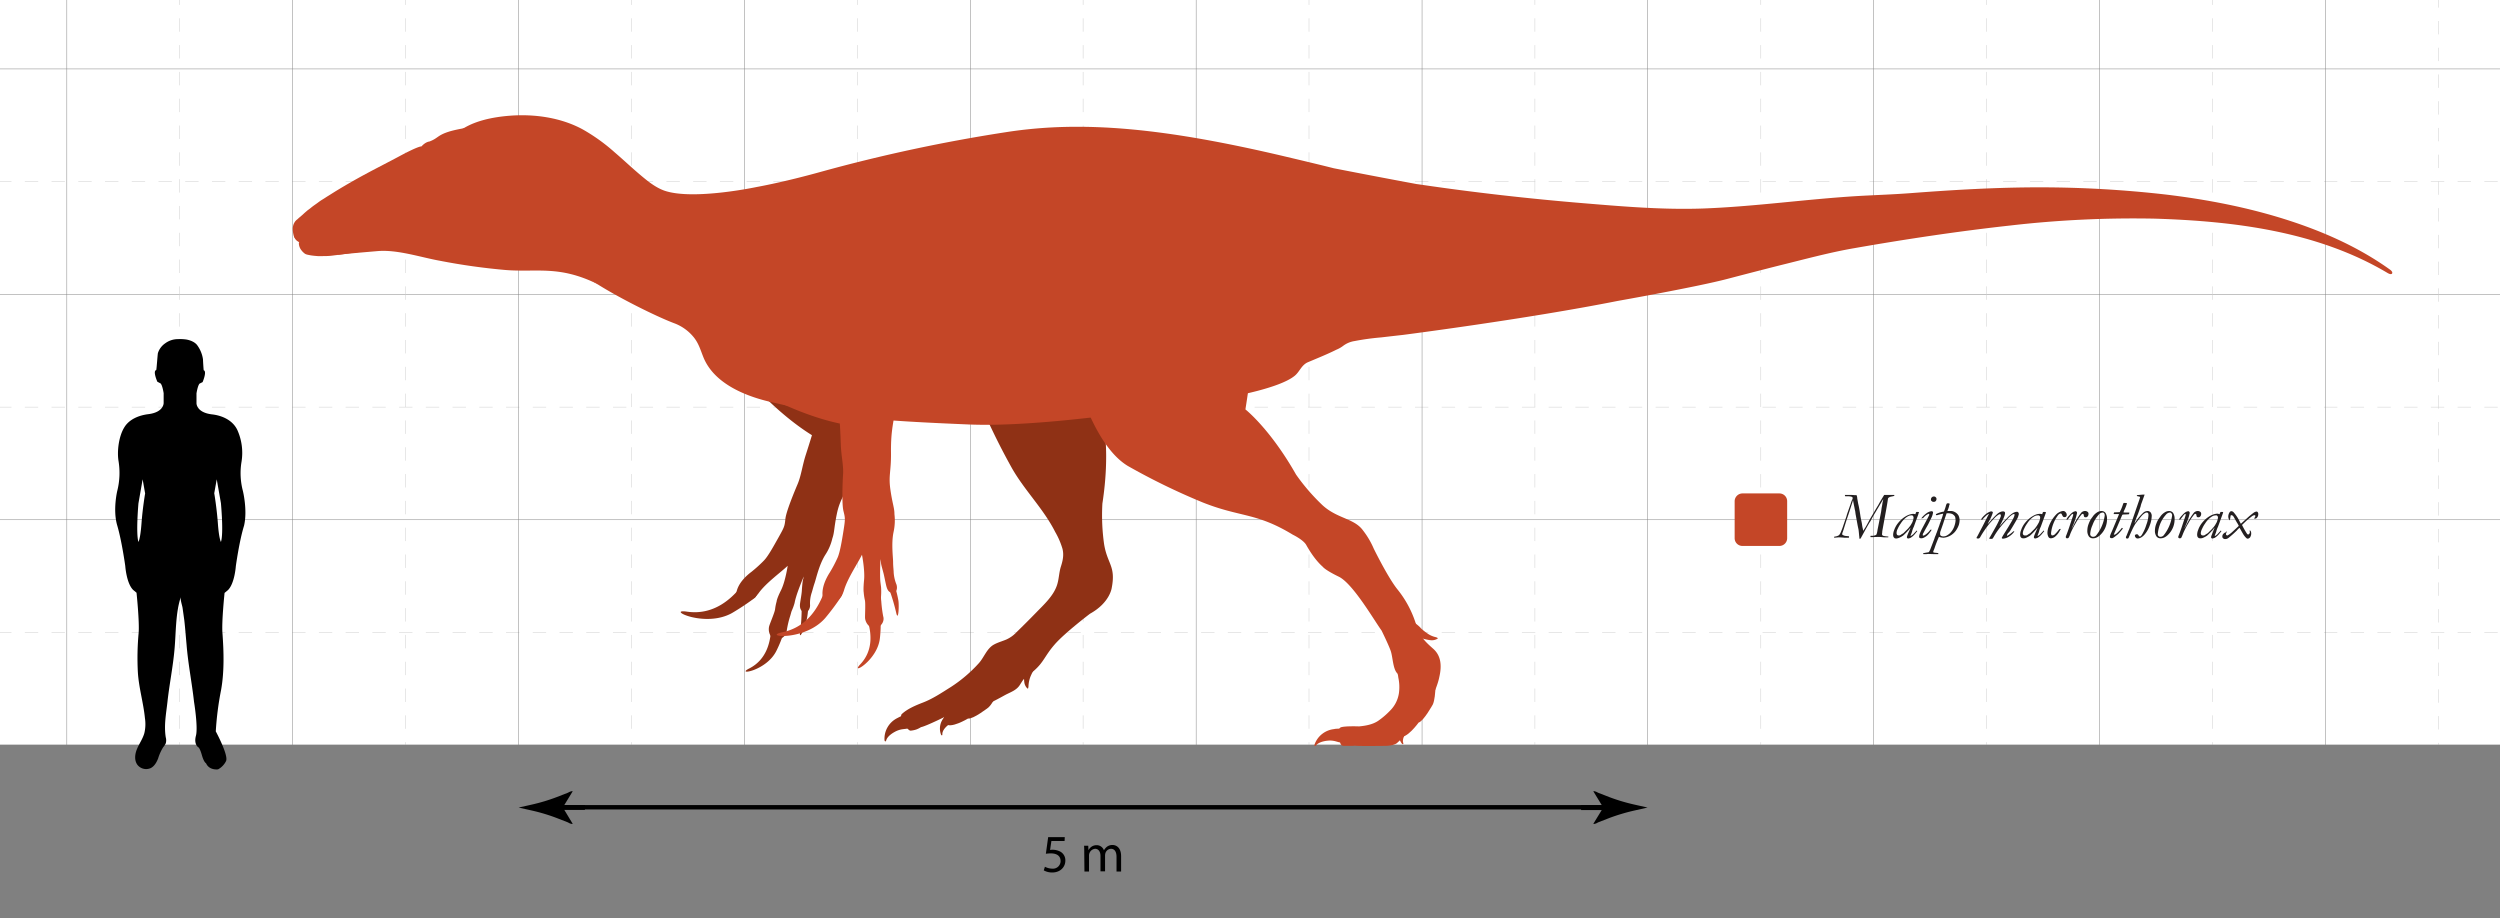 <svg id="FINAL" xmlns="http://www.w3.org/2000/svg" xmlns:xlink="http://www.w3.org/1999/xlink" viewBox="0 0 1309.2 481"><rect x="0" y="0" width="1309.2" height="481" fill="#333333" stroke="none"/><defs><style>.cls-1,.cls-4,.cls-5,.cls-6{fill:none;}.cls-2{clip-path:url(#clip-path);}.cls-3{fill:#fff;}.cls-4,.cls-6{stroke:#ccc;}.cls-4,.cls-5,.cls-6{stroke-miterlimit:10;stroke-width:0.25px;}.cls-4{stroke-dasharray:7;}.cls-5{stroke:gray;}.cls-6{stroke-dasharray:7.02 7.02;}.cls-7{fill:gray;}.cls-8{fill:#8f3115;}.cls-9{fill:#c44627;}.cls-10{fill:#231f20;}</style><clipPath id="clip-path"><rect class="cls-1" width="1309.2" height="481"/></clipPath></defs><g class="cls-2"><rect class="cls-3" x="-142.4" y="-258.9" width="1715.7" height="708.1"/><rect class="cls-4" x="-379" y="-731" width="2838.7" height="2596.5"/><line class="cls-4" x1="-379" y1="449.2" x2="2459.7" y2="449.2"/><line class="cls-5" x1="-379" y1="390.2" x2="2459.7" y2="390.2"/><line class="cls-4" x1="-379" y1="331.2" x2="2459.7" y2="331.2"/><line class="cls-5" x1="-379" y1="272.2" x2="2459.7" y2="272.2"/><line class="cls-4" x1="-379" y1="213.2" x2="2459.7" y2="213.2"/><line class="cls-5" x1="-379" y1="154.1" x2="2459.7" y2="154.1"/><line class="cls-4" x1="-379" y1="95.1" x2="2459.7" y2="95.1"/><line class="cls-5" x1="-379" y1="36.1" x2="2459.7" y2="36.1"/><line class="cls-4" x1="1276.9" y1="-731" x2="1276.9" y2="1865.5"/><line class="cls-5" x1="1217.8" y1="-731" x2="1217.8" y2="1865.5"/><line class="cls-6" x1="1158.6" y1="-720.5" x2="1158.6" y2="1858.4"/><line class="cls-5" x1="1099.5" y1="-731" x2="1099.5" y2="1865.5"/><line class="cls-6" x1="1040.3" y1="-720.5" x2="1040.3" y2="1858.4"/><line class="cls-5" x1="981.2" y1="-731" x2="981.2" y2="1865.5"/><line class="cls-6" x1="922.1" y1="-720.5" x2="922.1" y2="1858.4"/><line class="cls-5" x1="862.9" y1="-731" x2="862.9" y2="1865.5"/><line class="cls-6" x1="803.8" y1="-720.5" x2="803.8" y2="1858.4"/><line class="cls-5" x1="744.7" y1="-731" x2="744.7" y2="1865.5"/><line class="cls-6" x1="685.5" y1="-720.5" x2="685.5" y2="1858.4"/><line class="cls-5" x1="626.4" y1="-731" x2="626.4" y2="1865.5"/><line class="cls-6" x1="567.2" y1="-720.5" x2="567.2" y2="1858.4"/><line class="cls-5" x1="508.1" y1="-731" x2="508.1" y2="1865.5"/><line class="cls-6" x1="449" y1="-720.5" x2="449" y2="1858.4"/><line class="cls-5" x1="389.8" y1="-731" x2="389.8" y2="1865.5"/><line class="cls-6" x1="330.7" y1="-720.5" x2="330.7" y2="1858.4"/><line class="cls-5" x1="271.5" y1="-731" x2="271.5" y2="1865.5"/><line class="cls-6" x1="212.4" y1="-720.5" x2="212.4" y2="1858.4"/><line class="cls-5" x1="153.3" y1="-731" x2="153.3" y2="1865.5"/><line class="cls-6" x1="94.1" y1="-720.5" x2="94.1" y2="1858.4"/><line class="cls-5" x1="35" y1="-731" x2="35" y2="1865.5"/><rect class="cls-7" x="-502.3" y="390" width="5564.2" height="193.7"/></g><path d="M127.2,257.1a36.38,36.38,0,0,1-.7-15.4,29.25,29.25,0,0,0-2.2-16.5c-2.4-5.1-7.9-7.6-13.3-8.2-8.3-1-8.1-5.9-8.1-5.9V206s.6-4,1.6-5.1l1.6-.8s2.4-5.6.6-6.2c-.1,0-.4-5.3-.4-5.7a16.32,16.32,0,0,0-2.8-7.1c-1.2-1.9-3.7-2.9-5.9-3.3a22.62,22.62,0,0,0-4.5-.2,11.13,11.13,0,0,0-6.6,2.2,9.76,9.76,0,0,0-3.8,5.1c-.2.8-.7,8.8-.9,8.9-1.9.5.6,6.1.6,6.1l1.7.9c1,1,1.6,5.1,1.6,5.1V211s.2,4.9-8.1,5.9c-4.8.6-9.9,2.6-12.5,6.9-2.9,4.7-3.9,12.5-3,17.8a38.56,38.56,0,0,1-.7,15.5s-2.4,10,0,18.1,4.2,21.2,4.2,21.2.6,9,4.1,12.5l1.8,1.5s1.6,15.3,1.1,21.1a141.45,141.45,0,0,0-.4,20.6c.5,8.1,2.9,15.9,3.7,24a20.43,20.43,0,0,1-.3,7.8c-.8,2.9-2.6,5.4-3.8,8.2s-1.6,6.2.3,8.6a5.83,5.83,0,0,0,6.9,1.5c1.9-1,3-3,3.8-5a25.13,25.13,0,0,1,2.6-5.8,12.78,12.78,0,0,0,1.4-2.1,5.8,5.8,0,0,0,0-3.2c-1-6.3.2-12.3.9-18.6,1-9.2,2.9-18.3,3.7-27.6.8-8.8.5-18.9,3.3-27.3-.4,1.3.7,4.4.9,5.7.3,2.1.6,4.3.9,6.4.5,4.3.8,8.6,1.2,12.9.8,10.1,2.8,19.9,3.9,29.9,0,0,2.2,13.3,1,17.8s1.2,6,1.2,6,.8.2,1.9,4.1,2.2,4.3,2.2,4.3c1.7,3.9,6.3,3.2,6.3,3.2a9.93,9.93,0,0,0,4.2-4.4c1.3-3.1-5.4-15.5-5.4-15.5a160.48,160.48,0,0,1,2.8-21.8c1.7-9.6,1.4-19.9.7-29.6-.5-5.9,1.1-21.1,1.1-21.1l1.8-1.5c3.5-3.5,4.1-12.5,4.1-12.5s1.8-13.2,4.3-21.2C129.7,267.2,127.2,257.1,127.2,257.1Zm-53.1,17c-.6,8.2-1.6,9.7-1.6,9.7-1.4-4.5,0-20.2,0-20.2L74.7,251l1.3,7.4s-1.3,7.5-1.9,15.7Zm41.6,9.7s-1-1.5-1.6-9.7-1.9-15.8-1.9-15.8l1.3-7.3,2.2,12.5c0,.1,1.5,15.9,0,20.3Z"/><path d="M557.5,440.4h-6.9l-.7,4.7a8.77,8.77,0,0,1,5.4.9,5.16,5.16,0,0,1,2.6,4.7c0,3.5-2.8,6.2-6.8,6.2a8.83,8.83,0,0,1-4.5-1.1l.6-1.9a8.68,8.68,0,0,0,3.9,1,4,4,0,0,0,4.3-3.7v-.3c0-2.4-1.6-4-5.2-4a21.05,21.05,0,0,0-2.5.2l1.2-8.7h8.7Z"/><path d="M567.8,446.6c0-1.4,0-2.5-.1-3.7h2.2l.1,2.2h.1a4.68,4.68,0,0,1,4.2-2.5,4,4,0,0,1,3.8,2.7h0a6.55,6.55,0,0,1,1.5-1.8,4.72,4.72,0,0,1,3-1c1.8,0,4.5,1.2,4.5,5.9v8h-2.4v-7.7c0-2.6-1-4.2-2.9-4.2a3.23,3.23,0,0,0-2.9,2.2,5,5,0,0,0-.2,1.2v8.4h-2.4v-8.1c0-2.1-1-3.7-2.8-3.7a3.53,3.53,0,0,0-3.2,3.7v8.2h-2.4Z"/><path d="M306.3,421.6H295.5l4.4-7.2h0l-.3-.1h0a6,6,0,0,0-2.1.8l-5.9,2.3a95.88,95.88,0,0,1-12.9,3.9l-7.1,1.6h0l7.1,1.6a95.88,95.88,0,0,1,12.9,3.9l5.9,2.3a4.85,4.85,0,0,0,2.1.8h0l.3-.1h0l-4.4-7.3h10.8Z"/><path d="M828,421.6h10.8l-4.4-7.2h0l.3-.1h0a6,6,0,0,1,2.1.8l5.9,2.3a97.25,97.25,0,0,0,13,3.9l7.1,1.6h0l-7.1,1.6a101.87,101.87,0,0,0-13,3.9l-5.9,2.3a4.85,4.85,0,0,1-2.1.8h0l-.3-.1h0l4.4-7.2H828Z"/><rect x="295.5" y="421.6" width="543.3" height="2.3"/><path class="cls-8" d="M393.9,201.1s14.2,16.2,31.3,26.8c0,0-1.3,4.3-3.2,10.2s-2.4,10.9-4.3,15.4-6,14.4-6.4,18.2-.5,4.2-3.3,9.2-5.8,10.5-8,12.7a71.18,71.18,0,0,1-6.4,5.8c-2.4,1.8-7.9,6.4-8.1,12.3s8,4.2,11.8-1.1,11.5-10.8,15.2-14.3c0,0-1.2,8.2-3.5,12.8s-2.3,5.9-2.3,5.9a25.75,25.75,0,0,0-.8,4c-.1,1.4-2.3,6.5-3,8.6s-.2,5.6,2.3,6.7a4.88,4.88,0,0,0,6.4-2.5,8.33,8.33,0,0,0,.4-1.5,50.64,50.64,0,0,1,1.8-7.7c.3-.9.5-1.9.8-2.7a28.64,28.64,0,0,0,1.5-4.1,29.92,29.92,0,0,1,.8-3.2c1.1-3.8,4-10.7,4-10.7-.2,1.3-.3,1.2-.5,2.3s-.4,3.5-.5,5.2-.7,4.9-.9,6.4-.3,4.1,2.1,4.7,3.3-2.5,3.1-3.9a17.41,17.41,0,0,1,.8-6c.4-1.1.8-3,1.6-5.3s2.3-9.4,5.5-14.6a26.43,26.43,0,0,0,3.8-8.8c1.1-3.1.8-5.2,2.3-12.6s3.6-8.8,6.9-18,5.6-13.1,10-20.7,3.4-11.4,3.4-11.4c-3.5-9-39.5-46.7-39.5-46.7"/><path class="cls-8" d="M395.4,313a4.53,4.53,0,0,0,.9-4.7c-.8-1.8-6.1-3.3-9.4.4-3.9,4.4-12.9,13.7-27.2,11.6-11.2-1.6,9.3,8.8,23.7.7A131.67,131.67,0,0,0,395.4,313Z"/><path class="cls-8" d="M423.2,318.4s-.5-1.2-1.4-1.2-1.9,0-2,2.3a87.37,87.37,0,0,1-.8,11.4c-.7,5.1,2.5-2.2,3.2-5.3A33.79,33.79,0,0,0,423.2,318.4Z"/><path class="cls-8" d="M410.5,331a3.26,3.26,0,0,0-1.5-3.2c-1.2-.7-5,.6-5.4,4.1-.5,4.2-2,13.5-11.3,18.2-7.3,3.7,9.2,1.4,14.4-9.5A61.87,61.87,0,0,0,410.5,331Z"/><path class="cls-8" d="M541.7,105.9S496.5,167,511.1,206A354.74,354.74,0,0,0,530,245.3c6.7,11.7,16.5,21.2,22.6,33.3a40.36,40.36,0,0,1,3.8,8.8c.8,3.2.2,6.1-.8,9.2-1.1,3.4-1,6.9-2.2,10.2-1.9,5.4-6.8,9.9-10.7,13.9-3.4,3.5-6.9,7-10.4,10.4a16.64,16.64,0,0,1-5.3,3.8c-2.1.9-4.4,1.5-6.4,2.6-3.8,2-5.2,6.7-8,9.8a73.2,73.2,0,0,1-14.7,12.5c-4.8,3-9.5,6.2-14.8,8.2-3.6,1.4-7.9,3.2-10.8,5.9-.6.5-.4,1.5-.2,2.1a13.59,13.59,0,0,0,1.3,3c.5.8,1.1,1.6,1.7,2.4.6.6,1.2,1.4,2.1,1.2a13.1,13.1,0,0,0,2.7-.6,13.44,13.44,0,0,0,2.4-1.2c3-.6,14.9-6.6,14.9-6.6a28.8,28.8,0,0,1,7.6-2.2c7.9-.7,14.7-4.2,21.5-8,3-1.6,6.1-2.5,7.9-5.5,2.8-4.5,1.9-2.6,7.2-7.2s5.6-7.7,10.9-13.8,18.5-16.1,18.5-16.1c10.5-5.8,11.4-13.6,11.4-13.6,2.2-11.4-2.3-12.4-4-22.8a108.25,108.25,0,0,1-.9-21.3c4.2-27.2.4-43.1.4-43.1,38-34.9,86.1-94.1,86.1-94.1"/><path class="cls-8" d="M539.8,338.6c-3.8,6.1-2.8,9.8-2.8,9.8-.3,1.5-.5,3-.7,4.5a16.05,16.05,0,0,0,0,3.1,11,11,0,0,0,.2,1.8,5.45,5.45,0,0,0,1.2,2.4c.1.1.6.5.6.5a4,4,0,0,0,.3-1.5,15.81,15.81,0,0,1,1-4.8c.5-1.2,1.1-2.4,1.7-3.6,0,0,2.3-2.7,4.7-12.4"/><path class="cls-8" d="M524.8,357.4s-3.7,9.9-7.2,13.1c0,0-7.9,6.2-10.7,5.8,0,0-9.5,5.7-11.7,2.6s-.5-5.6,4.5-8.2c0,0,8.1-5.5,11-9.8"/><path class="cls-8" d="M497.9,372.6s3.3,3.6,2.4,4.8-2.6,1-4.8,3.2-2,3.8-2,3.8c0,.5-.1.7-.2.7a.6.6,0,0,1-.5-.4,8.88,8.88,0,0,1,1.9-9.3C494.8,375.4,496.9,373.5,497.9,372.6Z"/><path class="cls-8" d="M475.1,373.7s2.9,6.3,1.1,7.4-3.9.1-7.7,2.2-4.3,4.1-4.3,4.1c-.2.7-.5.9-.6.9a.93.93,0,0,1-.4-.7,12.08,12.08,0,0,1,6.6-11.5A44.53,44.53,0,0,1,475.1,373.7Z"/><path class="cls-9" d="M258.5,109.4c10.2-6-.8-11-.8-11s-4.5-.5-19.9,1.8-18.2,2.7-27.6,7.8-9.4,5.9-15.6,8.4-33.4,8.9-33.4,8.9-3,4,4.4,3.8"/><path class="cls-9" d="M159.6,128.7s-1.6-4.3-.6-5.7a31,31,0,0,0,2.9,5"/><path class="cls-9" d="M161.3,127.6s-1.5-4.3-.3-5.7a22.88,22.88,0,0,0,3,5"/><path class="cls-9" d="M163.1,127s-.9-4.4.5-5.7a28.26,28.26,0,0,0,2.3,5.3"/><path class="cls-9" d="M165.1,127.3s-.3-4.5,1.3-5.6a22.34,22.34,0,0,0,1.6,5.6"/><path class="cls-9" d="M167.1,126.4s0-4.6,1.6-5.5a22.45,22.45,0,0,0,1.3,5.7"/><path class="cls-9" d="M169.6,126.7s-.2-3.9,1.1-4.8a24.17,24.17,0,0,0,1.3,4.8"/><path class="cls-9" d="M171.8,126s-.3-4.5,1.1-5.5a27,27,0,0,0,1.4,5.6"/><path class="cls-9" d="M174,125s0-5,1.5-6a35,35,0,0,0,1.2,6.3"/><path class="cls-9" d="M176.3,124.6s.4-5.6,2.3-6.8a35.29,35.29,0,0,0,.8,7.2"/><path class="cls-9" d="M178.7,124.1s.4-5.6,2.3-6.7a35.29,35.29,0,0,0,.8,7.2"/><path class="cls-9" d="M181.8,124s.4-5.6,2.3-6.7a35.29,35.29,0,0,0,.8,7.2"/><path class="cls-9" d="M186.7,123.3s.3-5.7,2.1-6.8a33.76,33.76,0,0,0,1,7.1"/><path class="cls-9" d="M189.1,121.6s.3-5.6,2.1-6.8a33.76,33.76,0,0,0,1,7.1"/><path class="cls-9" d="M191.6,120.4s.3-5.7,2.1-6.8a33.76,33.76,0,0,0,1,7.1"/><path class="cls-9" d="M194,120.7s.3-5.6,2.1-6.8a33.76,33.76,0,0,0,1,7.1"/><path class="cls-9" d="M196.1,120.2s.3-5.7,2.1-6.8a33.76,33.76,0,0,0,1,7.1"/><path class="cls-9" d="M198.4,120.5s.3-5.7,2.1-6.8a33.76,33.76,0,0,0,1,7.1"/><path class="cls-9" d="M200.9,119.7s-.3-5.2,1.2-6.5a36.3,36.3,0,0,0,1.6,6.5"/><path class="cls-9" d="M202.9,118s-.3-4.8,1.1-6a30,30,0,0,0,1.5,5.9"/><path class="cls-9" d="M184.3,124.2s.4-4.5,2-5.4a28.72,28.72,0,0,0,.7,5.8"/><path class="cls-9" d="M269.4,114s-10.1,19-31.9,17.6c0,0-20.4-2.1-37.3-.9-1.9.1-3.8.3-5.6.5l-5.4.6c-1.8.2-3.5.5-5.2.7s-3.3.5-4.9.7l-4.6.6a32.19,32.19,0,0,1-4.3.3c-1.4,0-2.7.1-4,0s-2.4-.2-3.6-.4l-1.5-.3a5.64,5.64,0,0,1-1.2-.4,5.55,5.55,0,0,1-.8-.6,8.64,8.64,0,0,1-1.3-1.4,6.25,6.25,0,0,1-1.3-3.5c-.1-2.5,8.1-2.9,12.1-3.6s18.5-3.1,24.2-5.7,11-4.8,13.9-6.3a172.63,172.63,0,0,1,27-9.4,182.2,182.2,0,0,1,22-4.4,38.8,38.8,0,0,1,5.9-.2"/><path class="cls-9" d="M234.1,100.7c11.3,1.5,4.4,4.9,4.4,4.9-3.9.5-23.3,5.3-27.8,6.9s-12,3.9-24.9,8.5-17.7,4.7-24.1,6.1-7.6-3-7.6-3-.9-1.4,3.3-1.9"/><path class="cls-9" d="M170.9,123.3s4,4.4,6.1,3.3c0,0-3.6-3.3-3.9-5.8"/><path class="cls-9" d="M176.5,121.3s4.2,4.2,6.3,2.9c0,0-3.8-3.1-4.2-5.5"/><path class="cls-9" d="M182.8,119.9s4.2,4.2,6.3,2.9c0,0-3.8-3.1-4.2-5.5"/><path class="cls-9" d="M186.4,118.1s4.2,4.2,6.3,2.9c0,0-3.8-3.1-4.2-5.5"/><path class="cls-9" d="M192,115.2s3.4,4.8,5.7,3.9c0,0-3.2-3.7-3.2-6.2"/><path class="cls-9" d="M195.7,114.1s3.4,4.8,5.7,3.9c0,0-3.2-3.7-3.2-6.2"/><path class="cls-9" d="M199.7,113.2s3.8,4.5,6,3.4c0,0-3.5-3.4-3.8-5.8"/><path class="cls-9" d="M203.4,111.5s3.8,4.5,6,3.4c0,0-3.5-3.4-3.8-5.8"/><path class="cls-9" d="M204.9,109.7s3.8,4.5,6,3.4c0,0-3.5-3.4-3.8-5.8"/><path class="cls-9" d="M208.2,107.6s3.8,4.5,6,3.4c0,0-3.5-3.4-3.8-5.8"/><path class="cls-9" d="M166.5,122.9s3.9,4.4,6.1,3.3c0,0-3.6-3.3-3.9-5.8"/><path class="cls-9" d="M163.7,121.3s2.3,5.4,4.7,5.1c0,0-2.3-4.3-1.8-6.7"/><path class="cls-9" d="M161.1,124.1s3.4,4.8,5.7,3.9c0,0-3.2-3.7-3.2-6.2"/><path class="cls-9" d="M158.4,122.6s2.2,5.4,4.6,5.2c0,0-2.2-4.3-1.7-6.7"/><path class="cls-9" d="M155.6,123.5s2.2,5.4,4.7,5.1c0,0-2.3-4.3-1.7-6.7"/><path class="cls-9" d="M251.2,66s-10.4,1.1-16.3,3-5.5,3.4-10,5.1c0,0-2,.1-4.2,2.6,0,0-.9-.6-11.7,5.2s-19.4,9.8-33.5,18.4l-3.5,2.2c-1,.6-2,1.3-3,1.9s-1.7,1.1-2.5,1.7-1.4,1-2.1,1.5-1.2.9-1.8,1.4-1.1.8-1.6,1.2l-1.4,1.2-1.3,1.2-1.3,1.1-.7.6-.3.3-.6.5a5.26,5.26,0,0,0-1.2,1.4c-.1.3-.3.5-.4.8a7,7,0,0,0-.5,2.5,14.87,14.87,0,0,0,.5,3.6c0,.1.1.2.1.3,1.8,5.1,17.4.6,21.9-.4s32.3-12.2,34.6-12.9a89.89,89.89,0,0,1,21.1-4.9c11.3-1.2,16.4-4.3,19.2-4.9s10.7-.4,10-4.2"/><path class="cls-9" d="M240,69.1c7.2-5.7,17.9-7.8,27-8.5,13-1,27,1,38.4,7.3a96.19,96.19,0,0,1,16.4,11.8c4.8,4.1,9.3,8.4,14.1,12.4,3.7,3.1,7.6,6.2,12.2,7.8,15.1,5.1,48.3-2,48.3-2s13.8-2.4,34.5-8.2a849.24,849.24,0,0,1,96-20.5c40.5-6.3,83.8-2,146.7,12.9s0,1.1,0,1.1,34.8,7,68.3,13.2l.8.1c29.1,4.3,58.2,7.6,87.5,10,20.3,1.7,41,3.4,61.4,2.7,27.5-1,54.8-5,82.3-6.6,9.1-.5,18.2-.8,27.2-1.5,22.4-1.7,44.7-3,67.2-3a584.58,584.58,0,0,1,66.1,3.8c21.5,2.6,42.8,6.7,63.4,13.3,19,6.1,37.5,14.3,53.8,26,0,0,1.6,1.1,1.1,2s-2.3-.2-2.3-.2c-36.6-21.8-80.2-27.2-122-28.5a562.79,562.79,0,0,0-75.7,3.6c-27.2,3-54.4,7.1-81.3,11.8-13.4,2.3-26.4,5.9-39.5,9.1,0,0-11.5,2.9-27.5,7.1s-57.3,11.5-57.3,11.5c-47.8,9.5-112.5,17.8-112.5,17.8s-3.7.4-11.4,1.3a130.68,130.68,0,0,0-13.8,1.9,13.28,13.28,0,0,0-6,2.5,15.13,15.13,0,0,1-3.5,2c-3,1.5-6.2,2.9-9.3,4.2l-5.7,2.4c-3.4,1.5-4.3,5-6.9,7.1-8,6.6-33.6,11-33.6,11s-88.9,16.5-136.8,14.5-69-3.6-104-11.8c-13.5-3.1-30-9.8-35.4-23.8-1.5-3.8-2.4-7-5-10.2a23.85,23.85,0,0,0-9.8-7.1c-9.7-3.6-30.9-14.2-42.6-21.9s-28.5-11.9-28.5-11.9-15.4-2.5-32.6-3.8c-23.6-1.8-41.1-1.6-41.1-1.6"/><path class="cls-9" d="M278.8,123.8c-11.5-2.8-16.9-.7-25.3,1.6s-28.1,1.7-45.3,1.9a99.71,99.71,0,0,0-32.4,6.3c4.3-.6,12.6-1.3,21.9-2.1,10.5-.9,22.7,3.3,32.9,5.1a327.13,327.13,0,0,0,34.2,4.8c16.5,1.3,28-2.6,48.4,7.5Z"/><path class="cls-9" d="M401.2,207.3s18.9,10.4,38.6,14.5c0,0,.3,4.4.5,10.7s1.5,11.1,1.2,15.9-.7,15.6.2,19.2,1,4.1.1,9.8-1.9,11.8-3.2,14.7a68.62,68.62,0,0,1-4,7.6c-1.6,2.5-5.2,8.7-3.4,14.4s9,1.2,10.8-5,7.2-14.1,9.4-18.6c0,0,1.6,8.1,1.1,13.2s-.2,6.4-.2,6.4a29,29,0,0,0,.6,4.1c.4,1.4.1,6.9.1,9.1s1.7,5.3,4.5,5.5a4.9,4.9,0,0,0,5.2-4.5,4.4,4.4,0,0,0-.2-1.6,68.2,68.2,0,0,1-1-7.9,13.13,13.13,0,0,1-.1-2.8,32.3,32.3,0,0,0,0-4.4c-.1-1-.3-2.3-.4-3.3-.3-4,.1-11.5.1-11.5a22.45,22.45,0,0,1,.3,2.4c.2,1.2.9,3.5,1.3,5.1s1,4.8,1.4,6.4,1.1,3.9,3.6,3.7,2.2-3.5,1.6-4.7a20.14,20.14,0,0,1-1.3-5.9c0-1.2-.3-3.1-.3-5.5s-1-9.6.2-15.5a28.25,28.25,0,0,0,.5-9.6c0-3.3-1-5.1-2.1-12.7s.4-9.5.3-19.3.8-14.2,2.4-22.9-.7-11.9-.7-11.9c-6.3-7.3-53-30.4-53-30.4"/><path class="cls-9" d="M440.8,312a4.3,4.3,0,0,0-.8-4.7c-1.4-1.4-6.9-1-8.7,3.6-2.2,5.4-7.5,17.3-21.6,20.2-11,2.3,11.7,5,22.5-7.5A119.88,119.88,0,0,0,440.8,312Z"/><path class="cls-9" d="M468.8,307.6s-.8-1-1.7-.6-1.7.7-1,2.8a106.26,106.26,0,0,1,3.2,11c1.1,5,1.6-2.9,1.2-6.1A56.45,56.45,0,0,0,468.8,307.6Z"/><path class="cls-9" d="M461.1,323.7a3.35,3.35,0,0,0-2.5-2.5c-1.4-.3-4.5,2.2-3.7,5.7,1,4.1,2.8,13.4-4.4,21-5.6,6,9.1-1.9,10.3-13.8A60,60,0,0,0,461.1,323.7Z"/><path class="cls-9" d="M546,102.5s9,119.9,44.6,141.5a345.77,345.77,0,0,0,39.2,19.1c19.8,7.9,28,5.2,47.2,16.9,0,0,5.4,2.6,7,5.3,1.4,2.5,4.6,7.9,8.7,11.5,0,0,1,1.6,8.4,5.2s18.4,22.7,22.4,28.2c0,0,3.7,7.5,4.8,10.7s1.1,9.3,3.4,11.7c.4.4.5,1.8.6,2.4a23.16,23.16,0,0,1,.3,7.9,16.19,16.19,0,0,1-4.6,9.2,40.8,40.8,0,0,1-6.3,5.4c-2.8,1.9-6.6,2.6-10,2.9,0,0-7.3-.3-9.6.5a2.17,2.17,0,0,0-1,1.9,12.92,12.92,0,0,0,.1,3.4,12.21,12.21,0,0,0,.6,2.6,2.67,2.67,0,0,0,.7,1.4c.5.5,1.5.4,2.1.4h3.7c.4,0,.9-.1,1.3-.1,1.2.3,15.5.1,15.5.1,5,0,6.5-1.5,6.5-1.5,19.1-17.5,22.1-34.4,22.1-34.4,1.5-6.4.8-11.4-3.1-14.9s-6.9-6-9-12.7a54.73,54.73,0,0,0-9.9-18.6c-5-6.3-12.3-21.2-12.3-21.2a43.16,43.16,0,0,0-5.6-9.5c-4.6-6.4-13.4-6.1-21.2-13.2a106.41,106.41,0,0,1-13.9-16.1c-13.6-24-26.5-34.1-26.5-34.1a770.46,770.46,0,0,0,9-93.5"/><path class="cls-9" d="M751.7,354s.5,10.5-1.3,14.8c0,0-4.8,8.8-7.5,9.6,0,0-6.5,9-9.7,7.1s-3-4.6,1.1-8.6"/><path class="cls-9" d="M731.9,327.8c5.1,5.1,8.9,4.9,8.9,4.9,1.4.6,2.8,1.2,4.2,1.7,1,.3,2,.5,3,.7a11,11,0,0,0,1.8.2,5.83,5.83,0,0,0,2.6-.6,1.47,1.47,0,0,0,.6-.5,3.51,3.51,0,0,0-1.4-.6,11.94,11.94,0,0,1-4.4-2.1,24.24,24.24,0,0,1-3.1-2.5s-2.1-2.9-11-7.4"/><path class="cls-9" d="M704.8,381.5s.3,6.9-1.8,7.3-3.7-1.4-8-.9-5.6,2.2-5.6,2.2c-.4.6-.8.6-.9.6s-.2-.5-.1-.8a12.23,12.23,0,0,1,10.4-8.1C698.8,381.6,702.8,381.5,704.8,381.5Z"/><path class="cls-9" d="M735.7,376.4s4.2,2.5,3.7,3.9-2.2,1.7-3.7,4.4-.9,4.2-.9,4.2c.2.5.1.7,0,.8s-.4,0-.6-.2a8.84,8.84,0,0,1-.8-9.5C733.5,380,734.9,377.5,735.7,376.4Z"/><path class="cls-9" d="M225.5,111.5s-13.2,4.2-10.4,1.5-1.9-1.6-1.9-1.6-2.6-1.8,5.8-2.9"/><path class="cls-10" d="M960.5,281.6v-.1c0-.2,0-.4.2-.5a4.71,4.71,0,0,0,1.7-.4,2.51,2.51,0,0,0,.7-.4,5.67,5.67,0,0,0,.8-1.3c.5-1.2,1-2.4,1.4-3.7l1.5-4.4a11.89,11.89,0,0,0,.4-1.4l2-5.7a11.66,11.66,0,0,1,.8-2.1,1.85,1.85,0,0,0,.2-.7.67.67,0,0,0-.4-.7,5.08,5.08,0,0,0-1.7-.3h-1.8l-.2-.7h2.8a15.52,15.52,0,0,1,2.3.1h1c.1,0,.1.1.1.2a4,4,0,0,1,.3,1.5l.5,2.8c.1.4.3,1.2.5,2.3.4,2.1.6,3.8.8,4.9.3,1.6.6,2.8.7,3.6a17.18,17.18,0,0,0,.4,2.2c.1.4.1.8.2,1.2.5-.8,1-1.5,1.4-2.2s1.1-1.9,2-3.7l3.7-6.3.8-1.3c.9-1.7,2-3.5,3.1-5.3H992v.5c-.4.1-.8.2-1.3.3a3.81,3.81,0,0,0-1.5.5,1.47,1.47,0,0,0-.5.6c-.3,2.3-.8,5-1.4,8.3l-1.6,8.8v.1a4.59,4.59,0,0,1-.1,1v.9c.2.1.4.3.6.4a11.27,11.27,0,0,0,1.8.3c.4,0,.7.1.9.1v.1a.37.37,0,0,1-.1.3h-1.1a13.4,13.4,0,0,1-2-.1,14.77,14.77,0,0,0-2.1-.1,26.23,26.23,0,0,0-2.7.1h-1.3c0-.1-.1-.2-.1-.3s.1-.3.1-.4h.6a5.22,5.22,0,0,0,2.1-.4.78.78,0,0,0,.4-.4,8.73,8.73,0,0,0,.5-2.2l.8-4,.9-4.6c.2-.9.3-1.7.4-2.5s.3-1.6.4-2.3a11.6,11.6,0,0,1,.3-1.6,5,5,0,0,0,.2-1.2c-1.9,3.3-3.2,5.4-3.6,6.1-.1.2-.9,1.5-2.3,3.9l-.7,1.4-.6.9c-2,3.4-3.3,5.9-4.2,7.5-.2.4-.4.7-.5.9h-.6a8.08,8.08,0,0,0-.1-1.6q-.15-1.8-.3-3c0-.1-.2-.9-.5-2.4l-1-5.5c-.1-.4-.1-.8-.2-1.3a4.25,4.25,0,0,0-.2-1.1q-.15-.9-.6-3l-.4-2.2a1.42,1.42,0,0,0-.2.6l-1.7,5.3-1.1,3.3c-.3.8-.7,2.1-1.2,3.7s-.9,3-1.3,4c-.1.2-.1.5-.2.7a.76.76,0,0,0,.2.5,6.12,6.12,0,0,0,1.2.5l.7.1c.4,0,.9.1,1.3.1a.22.22,0,0,1,.2.2,1.27,1.27,0,0,1-.1.6h-2.3a30.28,30.28,0,0,0-3.1-.2Z"/><path class="cls-10" d="M1003,269.3a.76.76,0,0,0,.2-.5,1.61,1.61,0,0,1,.4-.7h.7a1.27,1.27,0,0,1,.6.1v.2a.37.37,0,0,1-.1.3,1.42,1.42,0,0,0-.2.6l-.1.3-1.1,3q-.75,2.1-1.2,3.3a10.64,10.64,0,0,0-.9,2.5,13.36,13.36,0,0,1-.7,1.8l-.1.2c0,.1.1.1.2.3l1.2-.9c.8-.9,1.3-1.4,1.5-1.6s.2-.3.3-.4a1.38,1.38,0,0,1,.3.4l-1.5,1.8a9.5,9.5,0,0,1-1.9,1.6,5.64,5.64,0,0,1-1.2.4.73.73,0,0,1-.6-.2.76.76,0,0,1-.2-.4,2.92,2.92,0,0,1,.2-.9c.3-.8.5-1.2.6-1.5s.3-.6.5-1.1a12.83,12.83,0,0,1,.7-1.6,6.47,6.47,0,0,0-.8.9,33.41,33.41,0,0,1-3.2,3.3,12.81,12.81,0,0,1-2,1.1,5.73,5.73,0,0,1-1.4.4,2.77,2.77,0,0,1-.9-.1,2.34,2.34,0,0,1-.7-.7,3.59,3.59,0,0,1-.2-1.1,6.87,6.87,0,0,1,.5-2.4,12.89,12.89,0,0,1,1.7-3.3,16.43,16.43,0,0,1,2.9-3,14,14,0,0,1,2.6-1.6,9,9,0,0,1,2.7-.7,1.7,1.7,0,0,1,.7.1A1.09,1.09,0,0,1,1003,269.3Zm-8.3,11.1c.3-.1.5-.1.7-.3s.6-.4,1.4-.9l2.4-2.4a22,22,0,0,0,1.4-1.8c.3-.5.6-1,.9-1.6l.4-1.2a5,5,0,0,0,.2-1.2,1.49,1.49,0,0,0-.4-.9.78.78,0,0,0-.8-.2,5,5,0,0,0-1.2.2,8.58,8.58,0,0,0-2,1.3,11.78,11.78,0,0,0-2.3,2.7,15.57,15.57,0,0,0-1.6,2.8,4.65,4.65,0,0,0-.6,2.3,1.4,1.4,0,0,0,.3.9.91.91,0,0,0,.7.3Z"/><path class="cls-10" d="M1010.2,269.1a.75.75,0,0,0-.5.1,7.46,7.46,0,0,0-1.2.7,9.27,9.27,0,0,0-1.4,1.4l-1,.2a12.85,12.85,0,0,1,2.9-2.8,5.51,5.51,0,0,1,2.5-1,1.42,1.42,0,0,1,.6.2.76.76,0,0,1,.2.5,9.18,9.18,0,0,1-.9,2.8l-.6,1.2a41.33,41.33,0,0,1-2.2,4.2c-.2.4-.5.9-.8,1.5a5.9,5.9,0,0,0-.4.8,2.11,2.11,0,0,0-.5,1.3c0,.1,0,.2.1.2s.1.1.2.1a1.42,1.42,0,0,0,.6-.2,8.28,8.28,0,0,0,1.5-1.1,9.34,9.34,0,0,0,1.6-1.8h.7a13.66,13.66,0,0,1-1.5,2.1,7.1,7.1,0,0,1-2.3,1.9,3.37,3.37,0,0,1-1.7.5,1.88,1.88,0,0,1-.8-.2.71.71,0,0,1-.3-.6c0-.9.6-2.5,1.9-4.9l2.7-5.1.6-1.2a.6.6,0,0,0,.1-.4C1010.3,269.3,1010.3,269.2,1010.2,269.1Zm1-7.6a1.54,1.54,0,0,1,1.5-1.5,1.28,1.28,0,0,1,1,.4,1.09,1.09,0,0,1,.4.9,1.66,1.66,0,0,1-.5,1.2,1.43,1.43,0,0,1-1.1.3,1.09,1.09,0,0,1-.9-.4c-.3-.1-.4-.5-.4-.9Z"/><path class="cls-10" d="M1007.1,289.7l1.6-.3.7-.1c.2,0,.3-.1.5-.1s.2-.1.3-.2c.2-.3.3-.6.5-.9l1.7-4.4c.2-.6.5-1.2.7-1.9a6.94,6.94,0,0,1,.5-1.3c.1-.3.2-.5.3-.8s.1-.4.2-.5l1.6-4.4c0-.2.5-1.4,1.3-3.7a16.55,16.55,0,0,0,.6-2.1,16,16,0,0,0-2.1.5l-.5.1a1.88,1.88,0,0,1-.8.2c-.1,0-.3-.1-.4-.1v-.2c0-.2.1-.3.3-.4a13.56,13.56,0,0,1,3.9-1.2,24.69,24.69,0,0,0,1-2.9,3.51,3.51,0,0,1,.6-1.4h1.1a.55.55,0,0,1,.3.5l-.1.2a2.35,2.35,0,0,0-.2.8c-.1.3-.2.7-.3,1q-.45,1.2-.6,1.5h1.9a4.14,4.14,0,0,1,1.9.5,4.94,4.94,0,0,1,2,1.8,5.83,5.83,0,0,1,.6,2.6,10,10,0,0,1-.4,2.4,12.64,12.64,0,0,1-1.3,2.6,8.33,8.33,0,0,1-2,2.2,8.17,8.17,0,0,1-2,1.2,8.28,8.28,0,0,1-2.7.7c-.4,0-.7-.1-1.1-.1a6.47,6.47,0,0,1-1.3-.4,61.31,61.31,0,0,0-2.3,5.9c-.2.6-.4,1-.5,1.3a1.45,1.45,0,0,0-.2.7v.2l.2.1a4.25,4.25,0,0,0,1.1.2c.4,0,.7.1,1.1.1l.2.1.1.3c0,.1,0,.1-.1.2h-1.8l-3.1-.1a5.7,5.7,0,0,0-1.3.1h-1.6v-.1C1007.2,290,1007.1,289.9,1007.1,289.7Zm14.1-10.5a9.88,9.88,0,0,0,2.2-3.5,11.56,11.56,0,0,0,.7-3.1,11,11,0,0,0-.2-1.8,2.18,2.18,0,0,0-.5-.8,3.92,3.92,0,0,0-1-.8,5.22,5.22,0,0,0-2.1-.4h-.9q-1.2,3.45-1.8,5.4l-1.4,4a3,3,0,0,0-.2,1v.5a1.14,1.14,0,0,0,.3.8,2.3,2.3,0,0,0,1.4.4,3.65,3.65,0,0,0,1.5-.3A9,9,0,0,0,1021.2,279.2Z"/><path class="cls-10" d="M1041.6,269.4l-.2-.1a1.91,1.91,0,0,0-1,.5,18.88,18.88,0,0,0-2,2c-.1.1-.2.3-.3.4l-.7-.1a7.1,7.1,0,0,1,1-1.4,12.88,12.88,0,0,1,1.7-1.6,7.24,7.24,0,0,1,1.9-1.1,2.35,2.35,0,0,1,.8-.2,1.42,1.42,0,0,1,.6.2c.2.1.2.3.2.5a22.81,22.81,0,0,1-2,4.5,14.09,14.09,0,0,0-.7,1.5q.9-1,2.4-2.7a37,37,0,0,1,2.8-2.8,6,6,0,0,1,1.5-.9,3.53,3.53,0,0,1,1.4-.3,1.14,1.14,0,0,1,.8.3.73.73,0,0,1,.2.6c0,1-.7,2.7-1.9,5.1l-.8,1.5-.1.3,1.7-2,1.1-1.2.8-.8a15.6,15.6,0,0,1,3-2.7,5,5,0,0,1,2.4-.9.91.91,0,0,1,.7.3,1.14,1.14,0,0,1,.3.8,1.27,1.27,0,0,1-.1.6,8.8,8.8,0,0,1-.5,1.5s-.5,1-1.5,2.7c-.6,1-1,1.7-1.3,2.2l-.8,1.3a7.1,7.1,0,0,1-1,1.4,2.75,2.75,0,0,0-1,1.6c0,.1,0,.1.1.2l.6-.3a19.36,19.36,0,0,0,2.7-2.1l.5.1a9.58,9.58,0,0,1-2.7,2.6,6.62,6.62,0,0,1-3.3,1.2.71.71,0,0,1-.6-.3.6.6,0,0,1,.1-.4l.5-.9,2.8-4.5c1.5-2.5,2.4-4,2.7-4.7a5.78,5.78,0,0,0,.6-1.7.35.35,0,0,0-.4-.4,1.42,1.42,0,0,0-.6.2,10.59,10.59,0,0,0-2.3,1.9c-1.7,1.8-3,3.3-3.9,4.4a39.69,39.69,0,0,0-3.7,5.4,4.44,4.44,0,0,1-.8,1.1h-.7a2.77,2.77,0,0,1-.9-.1,3.13,3.13,0,0,1,.5-1c.5-.9,1.4-2.4,2.6-4.6a48.74,48.74,0,0,0,2.3-4.5,12.2,12.2,0,0,0,.7-1.7v-.4a.76.76,0,0,0-.2-.5c-.1-.1-.2-.2-.3-.1a1.14,1.14,0,0,0-.8.3,10,10,0,0,0-2.2,1.9q-2.4,2.55-2.7,3c-1.1,1.4-2.1,2.8-3.1,4.3l-.7,1.1c-.4.7-.7,1.2-.8,1.4a2.34,2.34,0,0,1-.7.7h-.7a.6.6,0,0,1-.4-.1l-.1-.2a1.08,1.08,0,0,1,.3-.7c.1-.1,1-1.9,2.8-5.3l3-5.9C1041.5,269.7,1041.6,269.5,1041.6,269.4Z"/><path class="cls-10" d="M1069.4,269.3a.76.76,0,0,0,.2-.5,1.61,1.61,0,0,1,.4-.7h.7a1.27,1.27,0,0,1,.6.1l.1.2a.37.37,0,0,1-.1.3,3.93,3.93,0,0,1-.2.6l-.1.3-1.1,3q-.75,2.1-1.2,3.3a10.64,10.64,0,0,0-.9,2.5,13.36,13.36,0,0,1-.7,1.8l-.1.2c0,.1.1.1.2.3a9.38,9.38,0,0,0,1.2-.9c.8-.9,1.3-1.4,1.5-1.6l.3-.4a1.38,1.38,0,0,1,.3.4L1069,280a9.5,9.5,0,0,1-1.9,1.6,5.64,5.64,0,0,1-1.2.4.73.73,0,0,1-.6-.2.76.76,0,0,1-.2-.4,2.92,2.92,0,0,1,.2-.9c.3-.8.5-1.2.6-1.5s.3-.6.5-1.1a12.83,12.83,0,0,1,.7-1.6,6.47,6.47,0,0,0-.8.9,33.41,33.41,0,0,1-3.2,3.3,12.81,12.81,0,0,1-2,1.1,3.19,3.19,0,0,1-1.4.3,2.77,2.77,0,0,1-.9-.1,2.34,2.34,0,0,1-.7-.7,3.59,3.59,0,0,1-.2-1.1,6.87,6.87,0,0,1,.5-2.4,12.89,12.89,0,0,1,1.7-3.3,16.43,16.43,0,0,1,2.9-3,14,14,0,0,1,2.6-1.6,6.26,6.26,0,0,1,2.7-.6,1.7,1.7,0,0,1,.7.1C1069,269.1,1069.2,269.2,1069.4,269.3Zm-8.3,11.1c.3-.1.5-.1.7-.3s.6-.4,1.4-.9l2.4-2.4a20.28,20.28,0,0,0,1.3-1.8c.3-.5.6-1,.9-1.6l.4-1.2a5,5,0,0,0,.2-1.2,1.09,1.09,0,0,0-.4-.9,1,1,0,0,0-.9-.2,5,5,0,0,0-1.2.2,8.58,8.58,0,0,0-2,1.3,11.78,11.78,0,0,0-2.3,2.7,15.57,15.57,0,0,0-1.6,2.8,6.15,6.15,0,0,0-.7,2.3,1.4,1.4,0,0,0,.3.9.91.91,0,0,0,.7.3Z"/><path class="cls-10" d="M1080.6,270.7c-.1-.1-.3-.2-.4-.4l-.3-.6-.3-.6a.76.76,0,0,0-.4-.2,2.09,2.09,0,0,0-1.3.7,19.38,19.38,0,0,0-3.8,9.5,2.15,2.15,0,0,0,.2,1.1.76.76,0,0,0,.5.2,2.1,2.1,0,0,0,1.4-.7,17.83,17.83,0,0,0,2.2-2.6c.2,0,.3-.1.5-.1h.3c-.3.6-.6,1.1-.9,1.6a9.56,9.56,0,0,1-2.3,2.6,3.72,3.72,0,0,1-2,.7,1.43,1.43,0,0,1-1.2-.6,4.65,4.65,0,0,1-.6-2.3,9.76,9.76,0,0,1,.7-3.3,19.28,19.28,0,0,1,1.9-3.8,17.09,17.09,0,0,1,2.1-2.6,6.25,6.25,0,0,1,2-1.3,4.19,4.19,0,0,1,1.5-.4,1.61,1.61,0,0,1,1.3.6,2,2,0,0,1,.6,1.5,1.14,1.14,0,0,1-.3.8.86.86,0,0,1-.6.3C1080.9,270.8,1080.7,270.8,1080.6,270.7Z"/><path class="cls-10" d="M1085.3,269.1a4.74,4.74,0,0,0-1,1c-.1.1-.6.8-1.5,2h-.7a6.91,6.91,0,0,1,1.6-2.2,8.6,8.6,0,0,1,2-1.8,5.64,5.64,0,0,1,1.2-.4.86.86,0,0,1,.6.3.76.76,0,0,1,.2.5,1.27,1.27,0,0,1-.1.6,19.73,19.73,0,0,1-.7,2.6c-.4,1.1-.7,2.1-1,2.7l-.9,2.1-.1.3c.2-.3.5-.9,1-1.8a35.36,35.36,0,0,1,4-6.5,2.72,2.72,0,0,1,2.1-.9,2.11,2.11,0,0,1,1.3.5,1.19,1.19,0,0,1,.4,1.1,1.9,1.9,0,0,1-.5,1.3,1.28,1.28,0,0,1-1,.4,1.45,1.45,0,0,1-.7-.2,2.66,2.66,0,0,1-.3-1.2c-.2-.3-.3-.4-.5-.4a.86.86,0,0,0-.6.3,28.51,28.51,0,0,0-3.1,4.6,40.66,40.66,0,0,0-2.8,5.5,9.49,9.49,0,0,1-.9,2.1.91.91,0,0,1-.7.3c-.2,0-.5,0-.6-.2a.76.76,0,0,1-.2-.4,2.35,2.35,0,0,1,.2-.8c.5-1.2,1.3-3.4,2.3-6.5l1.2-3.6c.1-.3.1-.5.2-.6l.1-.2A2.25,2.25,0,0,0,1085.3,269.1Z"/><path class="cls-10" d="M1103.4,271.9a11.21,11.21,0,0,1-2.4,7c-1.6,2-3.2,3-4.9,3a2.57,2.57,0,0,1-2.2-1,5.12,5.12,0,0,1-.8-3.2,9.83,9.83,0,0,1,.7-3.4,12.27,12.27,0,0,1,1.7-3.2,4.23,4.23,0,0,0,.5-.7,8,8,0,0,1,2.1-2,4.38,4.38,0,0,1,2.5-.8,2.61,2.61,0,0,1,2,1A5.77,5.77,0,0,1,1103.4,271.9Zm-8.8,7.7a1.5,1.5,0,0,0,.4,1.1,1.59,1.59,0,0,0,1.2.4,2.09,2.09,0,0,0,1.6-.8,21,21,0,0,0,4.4-10.4,2,2,0,0,0-.3-1.1.91.91,0,0,0-.8-.4,3,3,0,0,0-2.1,1.2,16.44,16.44,0,0,0-3.2,5.4A13.08,13.08,0,0,0,1094.6,279.6Z"/><path class="cls-10" d="M1109.7,269.2h-2.8a1.61,1.61,0,0,1,.3-.9c1.6,0,2.6-.1,2.9-.1a8.1,8.1,0,0,1,.6-1.3,23.9,23.9,0,0,0,1-2.6,3.55,3.55,0,0,1,.4-.9,2.72,2.72,0,0,1,.9,0,2.2,2.2,0,0,1,.8.1v.3a23.88,23.88,0,0,1-1.5,3.7c-.1.3-.2.5-.3.8l.6.1h2.5a2.92,2.92,0,0,1-.2.9c-.4,0-1,.1-1.8.1h-.7a3.55,3.55,0,0,0-1,.2l-2.8,6.6c-.3.6-.8,1.8-1.6,3.6,0,.1,0,.2.1.2h.2a2.38,2.38,0,0,0,1.1-.6,19.91,19.91,0,0,0,2.8-3,1,1,0,0,1,.5.4,33.91,33.91,0,0,1-2.3,2.7c-.5.5-1.1.9-1.7,1.4a8.34,8.34,0,0,1-1.2.8,1.06,1.06,0,0,1-.8.1.73.73,0,0,1-.6-.2.76.76,0,0,1-.2-.5,9,9,0,0,1,.8-2.3l.7-1.6,2.5-6C1109.2,270.5,1109.5,269.8,1109.7,269.2Z"/><path class="cls-10" d="M1119,259.7l.1-.4c1.9-.2,3.1-.3,3.5-.3h.5l-.1.3-.4,1.1-1,2.8a9.84,9.84,0,0,0-.6,2c-.5,1.5-1,3-1.6,4.5a37.16,37.16,0,0,0-1.6,4.4,5.34,5.34,0,0,0,.7-1,25.53,25.53,0,0,1,4-4.7,3.49,3.49,0,0,1,2.2-.8,2.13,2.13,0,0,1,1.5.7,3,3,0,0,1,.6,2.2,14.58,14.58,0,0,1-1,4.6,14.91,14.91,0,0,1-2.3,4.3,7.71,7.71,0,0,1-2.3,2.1,4.8,4.8,0,0,1-1.7.5,1.28,1.28,0,0,1-1-.4,1.61,1.61,0,0,1-.5-1.1.55.55,0,0,1,.3-.5,1,1,0,0,1,.7-.2.75.75,0,0,1,.5.1,2.41,2.41,0,0,1,.6.8,2.19,2.19,0,0,0,.5.3c.2,0,.5-.2.9-.7a22.72,22.72,0,0,0,2.5-5.5,16.59,16.59,0,0,0,1.1-4.9,2.34,2.34,0,0,0-.2-1.2.91.91,0,0,0-.7-.3c-.2,0-.4.1-.6.1a7.42,7.42,0,0,0-2,1.6c-1.2,1.4-2.3,2.8-3.4,4.3a32.39,32.39,0,0,0-1.7,3.2c-.8,1.7-1.3,2.9-1.6,3.6a1.61,1.61,0,0,1-.4.7c-.2.1-.3.2-.5.1a.75.75,0,0,1-.5-.1.52.52,0,0,1-.2-.4,1.61,1.61,0,0,1,.3-.9l1.2-3c.1-.1.1-.3.2-.4l4.7-13.7.7-2c.1-.3.2-.7.3-1a.37.37,0,0,0-.1-.3c-.1-.1-.2-.1-.4-.2A3.5,3.5,0,0,1,1119,259.7Z"/><path class="cls-10" d="M1138.8,271.9a11.21,11.21,0,0,1-2.4,7c-1.6,2-3.2,3-4.9,3a2.57,2.57,0,0,1-2.2-1,5.12,5.12,0,0,1-.8-3.2,9.83,9.83,0,0,1,.7-3.4,12.27,12.27,0,0,1,1.7-3.2,4.23,4.23,0,0,0,.5-.7,8,8,0,0,1,2.1-2,4.38,4.38,0,0,1,2.5-.8,2.61,2.61,0,0,1,2,1A5.77,5.77,0,0,1,1138.8,271.9Zm-8.8,7.7a1.34,1.34,0,0,0,1.1,1.5h.4a2.09,2.09,0,0,0,1.6-.8,21,21,0,0,0,4.4-10.4,1.5,1.5,0,0,0-.4-1.1.91.91,0,0,0-.8-.4,3,3,0,0,0-2.1,1.2,16.44,16.44,0,0,0-3.2,5.4A19,19,0,0,0,1130,279.6Z"/><path class="cls-10" d="M1144.3,269.1a4.74,4.74,0,0,0-1,1c-.1.1-.6.8-1.5,2h-.7a6.91,6.91,0,0,1,1.6-2.2,8.6,8.6,0,0,1,2-1.8,5.64,5.64,0,0,1,1.2-.4.86.86,0,0,1,.6.3.76.76,0,0,1,.2.5,1.27,1.27,0,0,1-.1.6,19.73,19.73,0,0,1-.7,2.6c-.4,1.1-.7,2.1-1,2.7l-.9,2.1-.1.3c.2-.3.5-.9,1-1.8a35.36,35.36,0,0,1,4-6.5,2.88,2.88,0,0,1,2.1-.9,2.11,2.11,0,0,1,1.3.5,1.19,1.19,0,0,1,.4,1.1,1.9,1.9,0,0,1-.5,1.3,1.28,1.28,0,0,1-1,.4,1.45,1.45,0,0,1-.7-.2,2.66,2.66,0,0,1-.3-1.2c-.2-.3-.3-.4-.5-.4a.86.86,0,0,0-.6.3,28.51,28.51,0,0,0-3.1,4.6,40.66,40.66,0,0,0-2.8,5.5,18.94,18.94,0,0,1-.9,2.1.91.91,0,0,1-.7.3,1,1,0,0,1-.7-.2.76.76,0,0,1-.2-.4,2.35,2.35,0,0,1,.2-.8c.5-1.2,1.3-3.4,2.3-6.5l1.2-3.6a1.42,1.42,0,0,1,.2-.6l.1-.2C1144.7,269.5,1144.5,269.3,1144.3,269.1Z"/><path class="cls-10" d="M1162.3,269.3a.76.76,0,0,0,.2-.5,2.51,2.51,0,0,1,.4-.7h.7a1.27,1.27,0,0,1,.6.1v.2a.37.37,0,0,1-.1.3,3.93,3.93,0,0,1-.2.6l-.1.3-1.1,3q-.75,2.1-1.2,3.3a10.64,10.64,0,0,0-.9,2.5,13.36,13.36,0,0,1-.7,1.8l-.1.2c0,.1.1.1.2.3a9.38,9.38,0,0,0,1.2-.9c.8-.9,1.3-1.4,1.5-1.6l.3-.4a1.38,1.38,0,0,1,.3.4l-1.5,1.8a9.5,9.5,0,0,1-1.9,1.6,5.64,5.64,0,0,1-1.2.4.73.73,0,0,1-.6-.2.76.76,0,0,1-.2-.4,2.92,2.92,0,0,1,.2-.9c.3-.8.5-1.2.6-1.5a6.6,6.6,0,0,0,.4-1.1,12.83,12.83,0,0,1,.7-1.6,6.47,6.47,0,0,0-.8.9,33.41,33.41,0,0,1-3.2,3.3,12.81,12.81,0,0,1-2,1.1,3.19,3.19,0,0,1-1.4.3,2.77,2.77,0,0,1-.9-.1,2.34,2.34,0,0,1-.7-.7,3.59,3.59,0,0,1-.2-1.1,6.87,6.87,0,0,1,.5-2.4,12.89,12.89,0,0,1,1.7-3.3,16.43,16.43,0,0,1,2.9-3,14,14,0,0,1,2.6-1.6,9,9,0,0,1,2.7-.7,1.7,1.7,0,0,1,.7.1A1.42,1.42,0,0,1,1162.3,269.3Zm-8.2,11.1c.3-.1.5-.1.7-.3s.6-.4,1.4-.9l2.4-2.4a22,22,0,0,0,1.4-1.8c.1-.2.4-.7.9-1.6l.4-1.2a5,5,0,0,0,.2-1.2,1.09,1.09,0,0,0-.4-.9.78.78,0,0,0-.8-.2,5,5,0,0,0-1.2.2,8.58,8.58,0,0,0-2,1.3,11.78,11.78,0,0,0-2.3,2.7,15.57,15.57,0,0,0-1.6,2.8,6.15,6.15,0,0,0-.7,2.3,1.4,1.4,0,0,0,.3.9.91.91,0,0,0,.7.3Z"/><path class="cls-10" d="M1166.1,278.4c0,.2-.1.3-.1.4a1.93,1.93,0,0,0-.3,1,.52.52,0,0,0,.2.4.76.76,0,0,0,.4.2c.2,0,.3,0,.4-.1a14,14,0,0,0,2.7-2.1c1.3-1.2,2.3-2.1,3-2.8a10.42,10.42,0,0,0-1-1.8l-1.7-3a2.34,2.34,0,0,0-.7-.7.6.6,0,0,0-.4-.1.76.76,0,0,0-.5.2,20.57,20.57,0,0,1-.4,2.5,2.65,2.65,0,0,1-.5-.6,4,4,0,0,1-.3-1.5,4.07,4.07,0,0,1,.5-1.8c.3-.6.7-.9,1.1-.9a1.71,1.71,0,0,1,1.3.7,20.26,20.26,0,0,1,3.2,5c.2.4.4.7.5.9l3.3-3c1.1-1,2.2-1.9,3.4-2.8a3.13,3.13,0,0,1,1-.5.75.75,0,0,1,.5-.1.71.71,0,0,1,.6.3,1.22,1.22,0,0,1,.3.9,2.62,2.62,0,0,1-1,2.3,1.42,1.42,0,0,1-.6.2,1.27,1.27,0,0,1-.6-.1,3.75,3.75,0,0,0,.7-1.2.76.76,0,0,0-.2-.5h-.3a4.33,4.33,0,0,0-.5.1,4.13,4.13,0,0,0-1.1.7c-.9.7-1.8,1.4-2.6,2.1l-2.3,2.2a41.72,41.72,0,0,0,2.6,4.6.82.82,0,0,0,.6.4.55.55,0,0,0,.5-.3c.3-.3.4-.5.4-.6l-.1-1.1v-.1a.76.76,0,0,1,.4.1,2.54,2.54,0,0,1,.4,1.7,2.66,2.66,0,0,1-.3,1.2,1.46,1.46,0,0,1-.6.9,2,2,0,0,1-.8.4,1.14,1.14,0,0,1-.8-.3,9.34,9.34,0,0,1-1.3-1.5c-.1-.1-.7-1.1-1.7-2.9l-.6-1a8.32,8.32,0,0,0-1.4,1.4,53.39,53.39,0,0,1-4.4,3.9,2.72,2.72,0,0,1-1.7.6,1.5,1.5,0,0,1-1.1-.4,1.1,1.1,0,0,1-.4-1,1.82,1.82,0,0,1,.6-1.4,2.13,2.13,0,0,1,1.2-.7C1165.7,278.3,1165.9,278.3,1166.1,278.4Z"/><path class="cls-9" d="M912.5,258.4h19.3a4.06,4.06,0,0,1,4.1,4.1v19.3a4.06,4.06,0,0,1-4.1,4.1H912.5a4.06,4.06,0,0,1-4.1-4.1V262.5A4.12,4.12,0,0,1,912.5,258.4Z"/></svg>